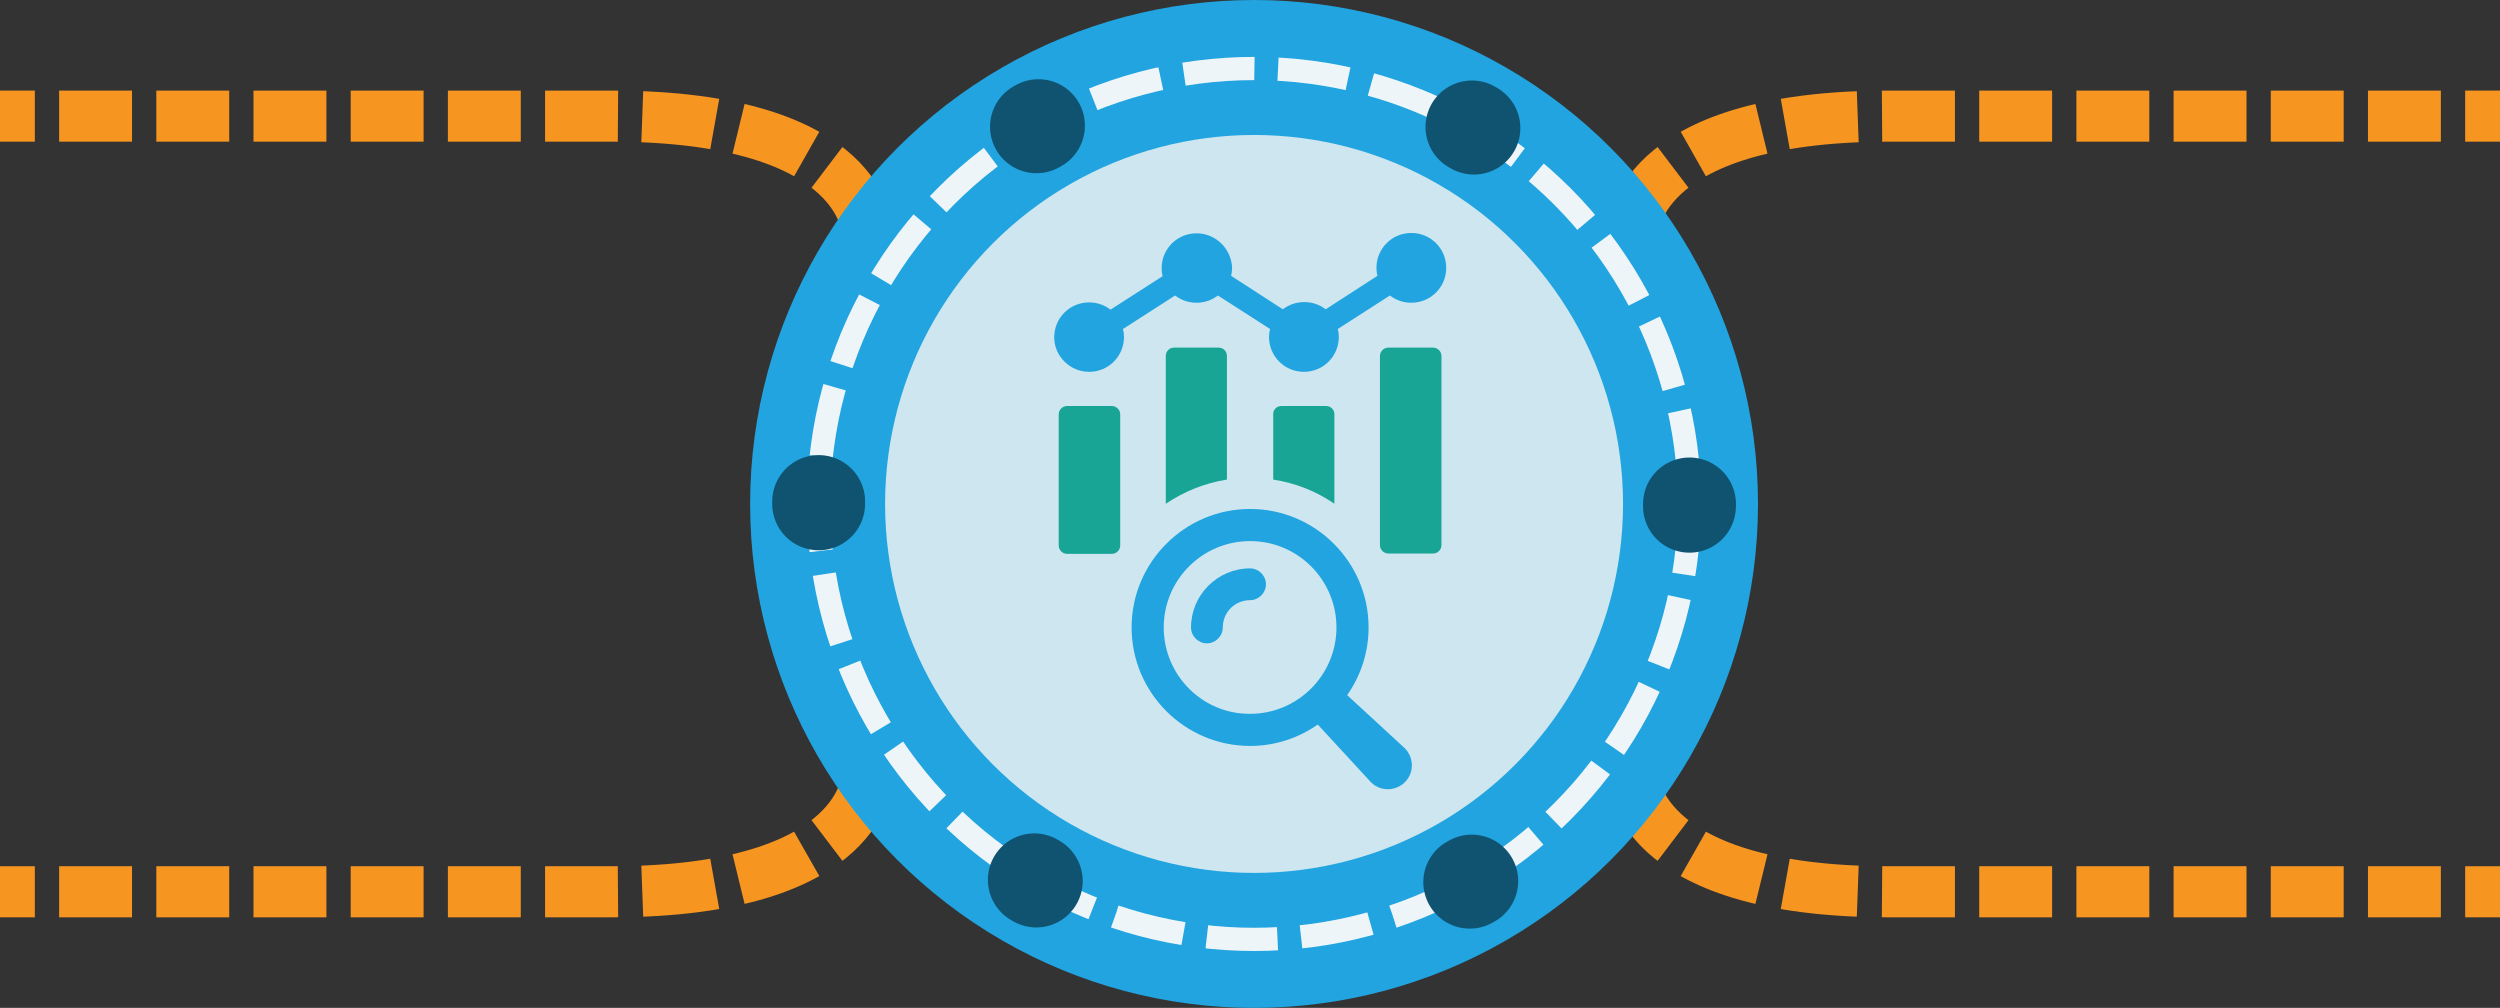 <svg xmlns="http://www.w3.org/2000/svg" id="Layer_1" viewBox="0 0 1076.5 434"><rect x="0" y="0" width="1076.5" height="434" fill="#333333" stroke="none"/><defs><style>.cls-1{fill:#cde6f0;}.cls-2{fill:#21a4df;}.cls-3{fill:#19a595;}.cls-4{stroke:#eef5f9;stroke-dasharray:0 0 30.47 10.16;stroke-width:10px;}.cls-4,.cls-5,.cls-6,.cls-7{fill:none;stroke-miterlimit:10;}.cls-5{stroke:#105371;stroke-dasharray:0 0 .98 195.38;stroke-linecap:round;stroke-width:40px;}.cls-6{stroke-dasharray:0 0 31.39 10.46;}.cls-6,.cls-7{stroke:#f79521;stroke-width:22px;}</style></defs><g><path class="cls-7" d="M0,50H15"></path><path class="cls-6" d="M25.46,50h237.54c111,0,110.5,50.5,110.5,50.5v44.21"></path><line class="cls-7" x1="373.5" y1="149.95" x2="373.5" y2="164.95"></line></g><g><path class="cls-7" d="M0,384H15"></path><path class="cls-6" d="M25.46,384h237.54c111,0,110.5-50.5,110.5-50.5v-44.21"></path><line class="cls-7" x1="373.5" y1="284.05" x2="373.5" y2="269.05"></line></g><g><path class="cls-7" d="M1076.5,50h-15"></path><path class="cls-6" d="M1051.04,50h-237.54c-111,0-110.5,50.5-110.5,50.5v44.21"></path><line class="cls-7" x1="703" y1="149.95" x2="703" y2="164.95"></line></g><g><path class="cls-7" d="M1076.5,384h-15"></path><path class="cls-6" d="M1051.04,384h-237.54c-111,0-110.5-50.5-110.5-50.5v-44.21"></path><line class="cls-7" x1="703" y1="284.05" x2="703" y2="269.05"></line></g><circle class="cls-2" cx="540" cy="217" r="217"></circle><circle class="cls-1" cx="540" cy="217" r="158.88"></circle><g><circle class="cls-4" cx="540" cy="217" r="187.5"></circle><circle class="cls-5" cx="540" cy="217" r="187.5"></circle></g><g><g><path class="cls-3" d="M459.45,174.83c-1.93,0-3.57,1.64-3.57,3.57v56.52c0,1.93,1.64,3.57,3.57,3.57h19.34c1.93,0,3.57-1.64,3.57-3.57v-56.52c0-1.93-1.64-3.57-3.57-3.57h-19.34Z"></path><path class="cls-3" d="M528.32,153.26v53.25c-9.67,1.49-18.59,5.21-26.33,10.41v-63.66c0-1.93,1.49-3.57,3.57-3.57h19.19c2.08,0,3.57,1.64,3.57,3.57Z"></path><path class="cls-3" d="M574.58,178.25v38.67c-7.73-5.35-16.66-8.92-26.33-10.41v-28.26c0-1.93,1.49-3.42,3.57-3.42h19.19c1.93,0,3.57,1.49,3.57,3.42Z"></path><path class="cls-3" d="M617.12,149.69h-19.34c-1.93,0-3.57,1.64-3.57,3.57v81.51c0,1.93,1.64,3.57,3.57,3.57h19.34c1.93,0,3.57-1.64,3.57-3.57v-81.51c0-1.93-1.64-3.57-3.57-3.57Z"></path><path class="cls-2" d="M468.97,160.11c8.33,0,15.02-6.69,15.02-15.02,0-1.19-.15-2.38-.45-3.42l22.46-14.43c2.53,1.93,5.65,3.12,9.22,3.12s6.69-1.19,9.22-3.12l22.46,14.43c-.3,1.04-.45,2.23-.45,3.42,0,8.33,6.69,15.02,15.02,15.02s15.02-6.69,15.02-15.02c0-1.19-.15-2.38-.45-3.42l22.46-14.43c2.53,1.93,5.65,3.12,9.22,3.12,8.33,0,15.02-6.69,15.02-15.02s-6.69-15.02-15.02-15.02-15.02,6.69-15.02,15.02c0,1.19,.15,2.38,.45,3.42l-22.31,14.43c-2.53-1.93-5.65-3.12-9.22-3.12s-6.69,1.19-9.22,3.12l-22.31-14.43c.3-1.04,.45-2.23,.45-3.42-.3-8.18-6.99-14.87-15.32-14.87s-15.02,6.69-15.02,15.02c0,1.19,.15,2.38,.45,3.42l-22.46,14.43c-2.53-1.93-5.65-3.12-9.22-3.12-8.33,0-15.02,6.69-15.02,15.02,0,8.18,6.84,14.87,15.02,14.87Z"></path></g><g><path class="cls-2" d="M604.63,321.94l-24.54-22.61c5.8-8.33,9.22-18.3,9.22-29.15,0-28.11-22.91-51.02-51.02-51.02s-51.02,22.91-51.02,51.02,22.91,51.02,51.02,51.02c10.86,0,20.82-3.42,29.15-9.22l22.61,24.54,.59,.59c4.16,3.87,10.71,3.57,14.58-.59,3.87-4.16,3.57-10.71-.59-14.58Zm-103.53-51.76c0-20.53,16.66-37.19,37.19-37.19s37.19,16.66,37.19,37.19-16.66,37.19-37.19,37.19c-20.53,.15-37.19-16.66-37.19-37.19Z"></path><path class="cls-2" d="M538.29,244.74c-13.98,0-25.44,11.45-25.44,25.44,0,3.72,3.12,6.84,6.84,6.84s6.84-3.12,6.84-6.84c0-6.54,5.21-11.75,11.75-11.75,3.72,0,6.84-3.12,6.84-6.84s-3.12-6.84-6.84-6.84Z"></path></g></g></svg>